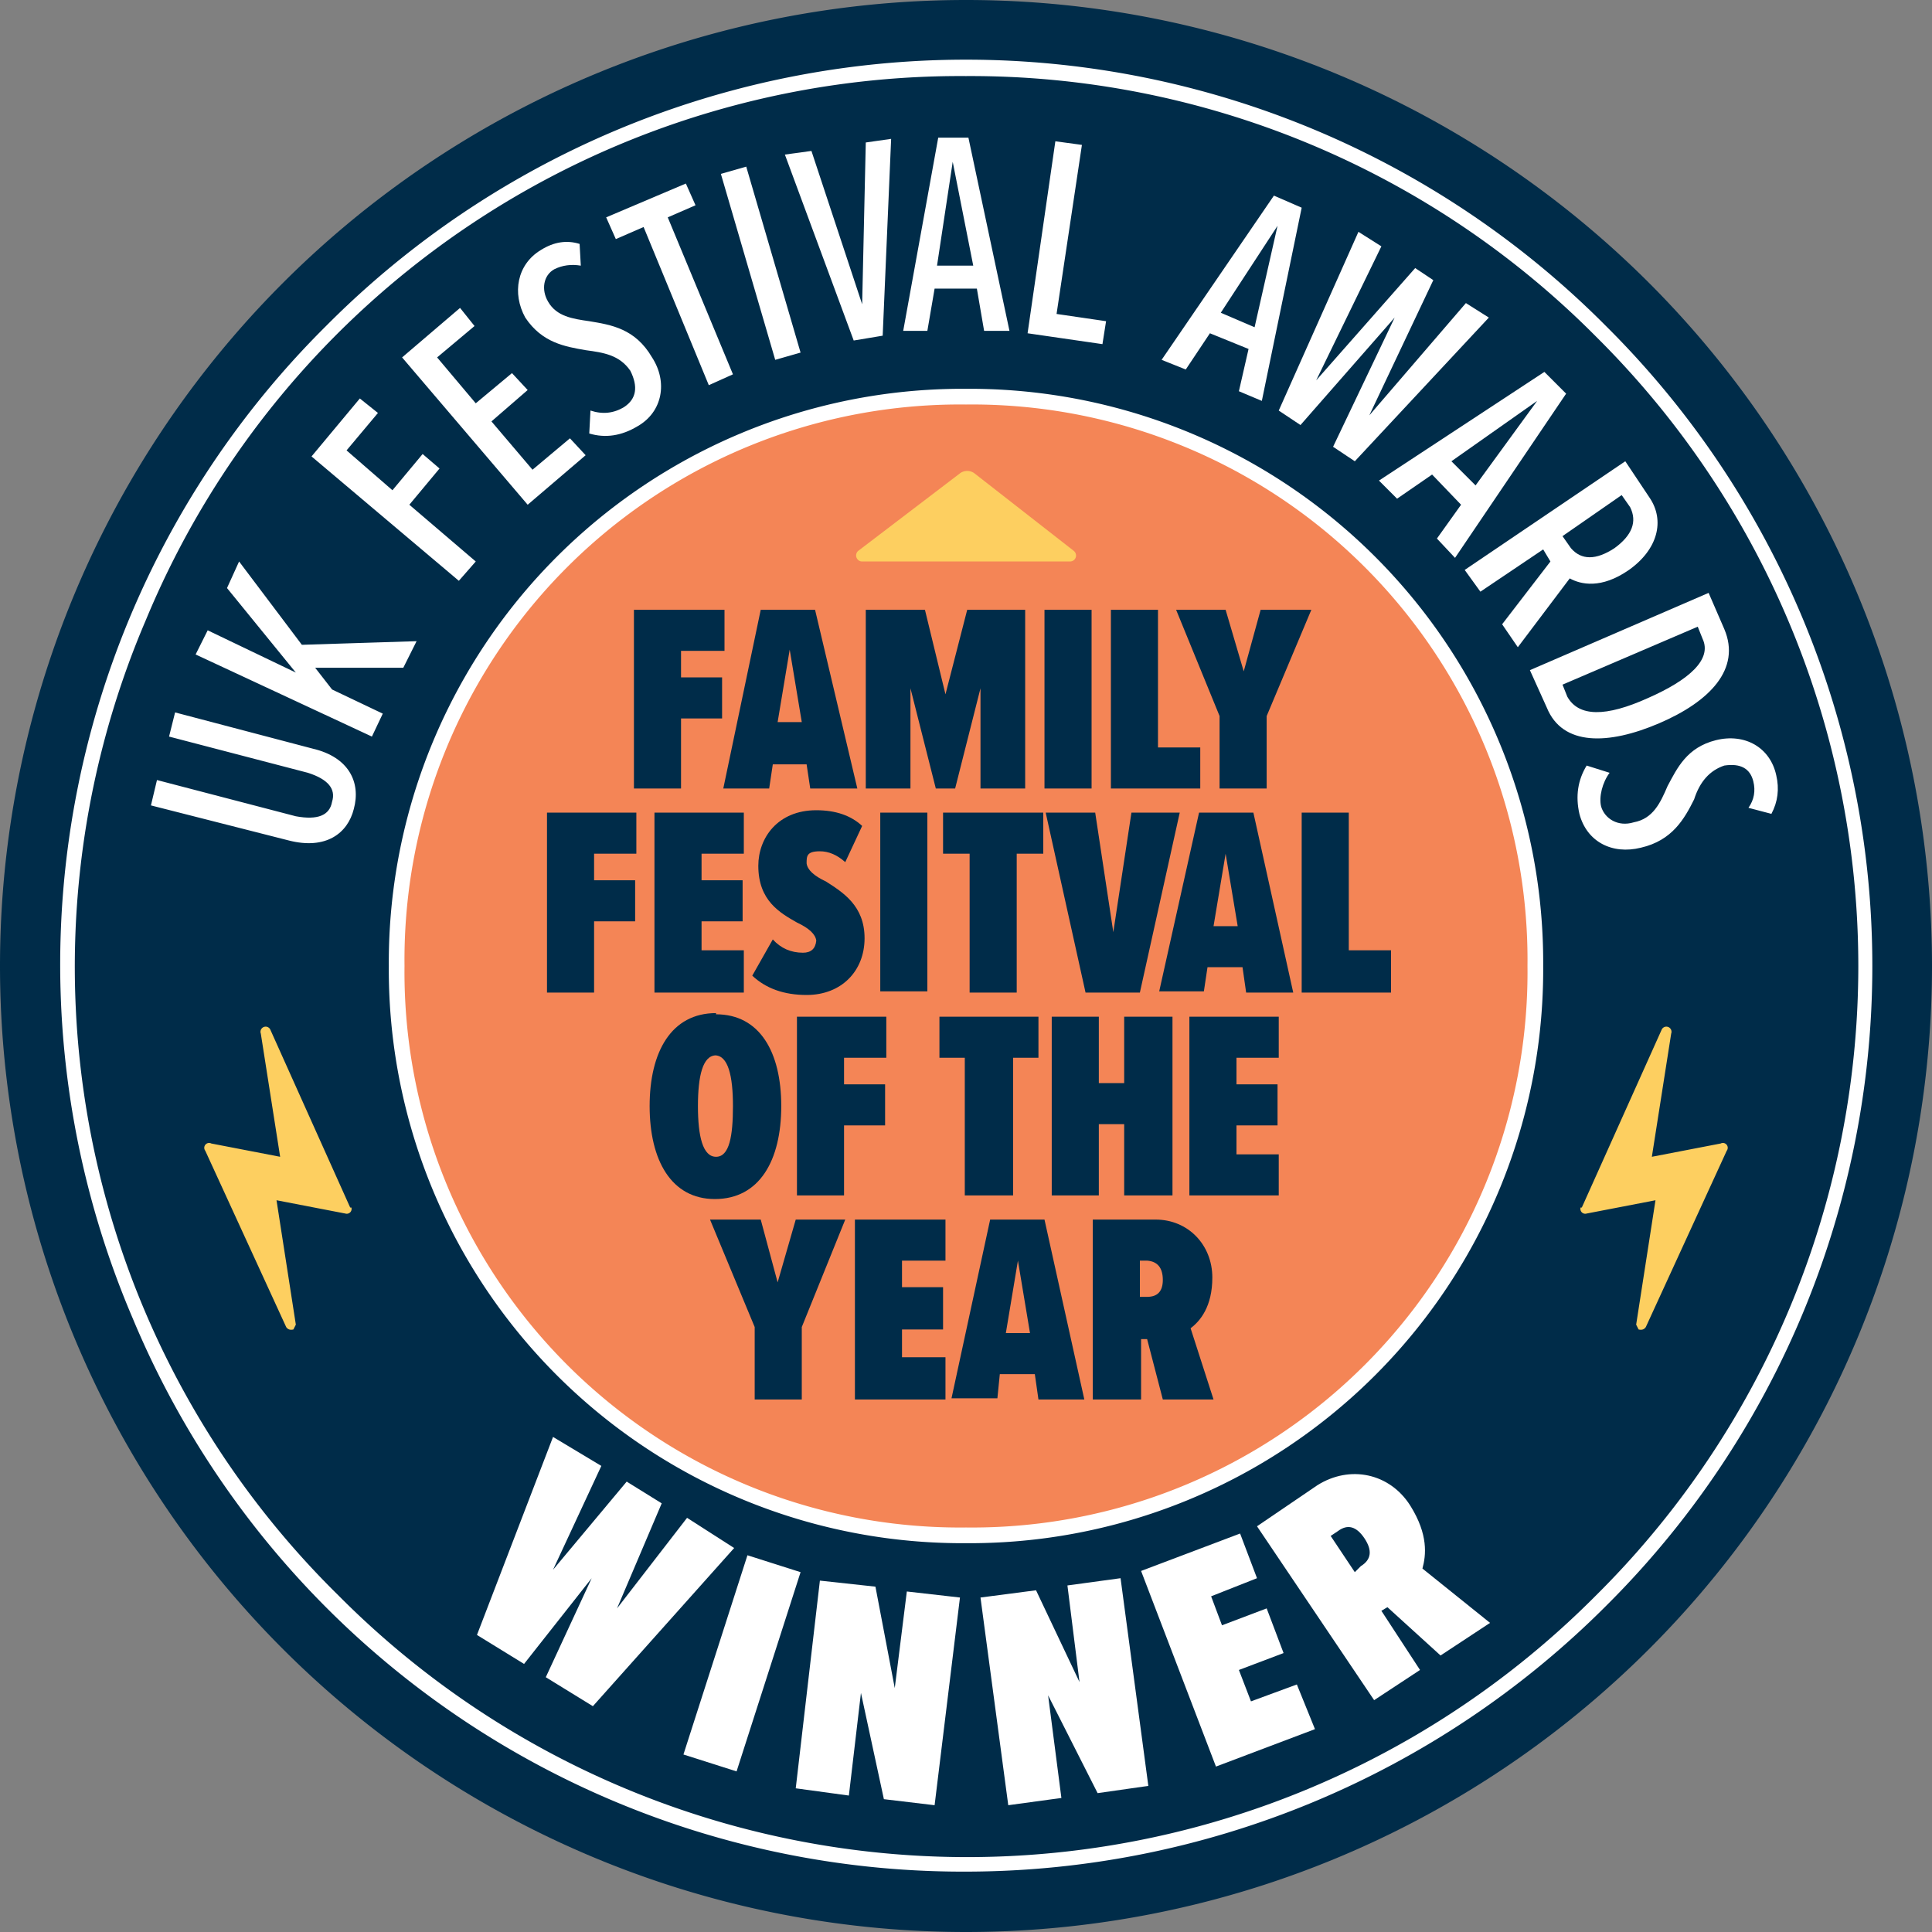 <svg xmlns="http://www.w3.org/2000/svg" xml:space="preserve" viewBox="0 0 160 160"><rect x="0" y="0" width="160" height="160" fill="#808080" stroke="none"/><g><path fill="#002c49" d="M160 80A80 80 0 1 1 0 80a80 80 0 0 1 160 0"/><path fill="#fff" d="M80 155a74.5 74.5 0 0 1-69-45.8A74.5 74.5 0 0 1 27 27a74.7 74.7 0 0 1 106 0 74.7 74.7 0 0 1 0 106 75 75 0 0 1-53 22M80 6.3a73 73 0 0 0-67.9 45A73 73 0 0 0 28 132.1a73.4 73.4 0 0 0 104.2 0 73.4 73.4 0 0 0 0-104.2A73 73 0 0 0 80 6.3"/><path fill="#fff" d="m12.5 66.7.5-2.1 11.5 3q2.7.5 3-1.2.5-1.6-2-2.4L14 61l.5-2 11.4 3c3 .7 4 2.8 3.4 5-.5 2-2.3 3.4-5.4 2.6zm20.9-11.4h-7.3l1.4 1.8 4.2 2-.9 1.9-14.6-6.8 1-2 7.3 3.5-5.7-7 1-2.2 5.2 6.9 9.5-.3zm4.6-7.2L25.8 37.8l4-4.8 1.5 1.2-2.6 3.1 3.8 3.3 2.5-3 1.4 1.2-2.5 3 5.5 4.7zm5.7-6.3L33.3 29.6l4.8-4.1 1.2 1.5-3.1 2.6 3.2 3.8 3-2.5 1.3 1.4-3 2.6 3.4 4 3.1-2.6 1.3 1.4zm5.2-7.8q1.5.5 2.8-.3 1.5-1 .5-3c-.9-1.3-2.2-1.5-3.7-1.7-1.7-.3-3.6-.6-5-2.7-1.1-2-.7-4.4 1.3-5.6q1.6-1 3.2-.5l.1 1.8q-1.2-.2-2.2.3c-.9.5-1.1 1.7-.5 2.7.7 1.2 2 1.4 3.4 1.6 1.8.3 3.8.6 5.2 3 1.3 2 .9 4.5-1.2 5.7q-2 1.2-4 .6zm9.8-2.1-5.4-13.1-2.3 1-.8-1.8 6.6-2.8.8 1.8-2.3 1 5.4 13zm3.1-18.1 4.5 15.4-2.1.6-4.5-15.4zm8.9 14.4L65 12.8l2.2-.3 4.2 12.7.3-13.4 2.1-.3-.7 16.3zm10.8-.8-.6-3.5h-3.5l-.6 3.5h-2l2.9-16h2.5l3.4 16zm-2.6-14L77.6 22h3zm6.2 14.2 2.3-15.9 2.2.3-2.1 14 4.1.6-.3 1.9zm17.5 4.8.8-3.5-3.2-1.3-2 3-2-.8 9.3-13.6 2.3 1-3.3 16zm3.2-13.7-4.7 7.2 2.8 1.2zm4.6 18.3 5.1-10.7-7.8 8.9-1.8-1.2 6.6-14.8 1.9 1.2-5.4 11.1 8.2-9.3 1.5 1-5.3 11.2 8-9.3 1.9 1.2-11.1 11.9zm8.6 7.6 2-2.8-2.4-2.5-2.9 2-1.5-1.5 13.7-9 1.8 1.8-9.2 13.6zm8.3-11.4-7.1 5 2 2zm-2.9 18.5 4-5.2-.6-1-5.2 3.5-1.3-1.8 13.3-9 2 3c1.3 1.9.7 4.3-1.7 6-2.3 1.6-4 1.2-4.9.7l-4.3 5.7zM135 42l-.7-1-4.9 3.4.7 1q1.3 1.5 3.6 0 2.2-1.6 1.3-3.4m-8.3 13.5 14.8-6.4 1.3 3c1.4 3.3-1.2 6-5.4 7.8s-8 1.9-9.3-1.3zm2.7 1.2.4 1q1.4 2.5 6.7.1c3.4-1.5 5.3-3.2 4.5-4.9l-.4-1zm3.9 7.3c-.6.8-.9 2-.7 2.8.3 1 1.4 1.7 2.7 1.3 1.6-.3 2.2-1.6 2.8-3 .8-1.5 1.6-3.2 4-3.8s4.5.6 5 2.9q.4 1.7-.4 3.2l-1.9-.5q.7-1 .4-2.2-.4-1.6-2.4-1.3-1.8.6-2.5 2.8c-.8 1.6-1.8 3.4-4.4 4-2.4.6-4.5-.5-5.1-2.8q-.5-2.2.6-4zm-88.1 74.9 3.8-8.2-5.6 7.1-3.9-2.4 6.3-16.4 4 2.4-4 8.6 6.1-7.3 2.9 1.8-3.7 8.7 5.8-7.5 3.9 2.5-11.7 13.1zm21.1-8.7L61 146.7l-4.4-1.4 5.3-16.5zm6.9 18.8-1.9-8.8-1 8.5-4.4-.6 2-17.2 4.6.5 1.6 8.4 1-8 4.4.5-2.1 17.2zm17.7-.5-4.1-8.1 1.1 8.5-4.4.6-2.3-17.2 4.6-.6 3.6 7.6-1-8 4.4-.6 2.3 17.2zm9.8-2.2-6.2-16.2 8.2-3.1 1.4 3.7-3.8 1.5.9 2.4 3.7-1.4 1.4 3.7-3.7 1.4 1 2.6 3.8-1.4 1.5 3.7zm18.6-9.2-4.4-4-.5.3 3.2 4.9-3.8 2.5-9.7-14.4 5-3.4c2.7-1.7 6-1 7.7 1.7 1.5 2.4 1.3 4.1 1 5.2l5.6 4.5zm-8.5-10.3-.6.4 2 3 .5-.5q1.3-.8.3-2.3t-2.2-.6"/><path fill="#f48556" d="M127.2 80a47.2 47.2 0 1 1-94.4 0 47.2 47.2 0 0 1 94.4 0"/><path fill="#fff" d="M80 127.8A47.5 47.5 0 0 1 32.2 80 47.5 47.5 0 0 1 80 32.2 47.5 47.5 0 0 1 127.8 80 47.5 47.5 0 0 1 80 127.8m0-94.3A46 46 0 0 0 33.5 80 46 46 0 0 0 80 126.5 46 46 0 0 0 126.5 80 46 46 0 0 0 80 33.5"/><path fill="#002c49" d="M52.5 65.3V50.5H60v3.4h-3.6v2.2h3.4v3.4h-3.4v5.8zm14.6 0-.3-2H64l-.3 2h-3.8L63 50.5h4.5L71 65.3zm-1.7-11.5-1 6h2zm15.8 11.5V57l-2.1 8.3h-1.6L75.4 57v8.3h-3.7V50.5h4.9l1.7 7 1.8-7h4.8v14.8zm5.3-14.8h3.9v14.8h-3.9zM92 65.3V50.5h3.9v11.4h3.5v3.4zm9 0v-6l-3.6-8.8h4.1l1.5 5.1 1.4-5.1h4.2l-3.7 8.8v6zM45.3 82.2V67.3h7.4v3.4h-3.5v2.2h3.4v3.4h-3.4v5.9zm8.9 0V67.3h7.4v3.4h-3.5v2.2h3.4v3.4h-3.4v2.4h3.5v3.5zm9.8-4.4q1 1.1 2.5 1.1 1 0 1.1-1-.1-.8-1.6-1.5c-1.4-.8-3.2-1.8-3.2-4.7 0-2.3 1.6-4.6 4.8-4.6q2.4 0 3.8 1.3l-1.4 3q-1-.9-2.1-.9c-1.1 0-1.1.4-1.1 1q.1.8 1.6 1.5c1.4.9 3.2 2 3.2 4.7s-1.9 4.7-4.8 4.7q-2.8 0-4.5-1.6zm8.9-10.5h3.9v14.8h-3.9zm7.4 14.9V70.7h-2.2v-3.4h8.3v3.4h-2.2v11.5zm9.6 0-3.3-14.9h4.1l1.5 9.9 1.5-9.9h4l-3.3 14.9zm13.3 0-.3-2.1H100l-.3 2H96l3.3-14.8h4.5l3.3 14.9zm-1.7-11.5-1 6h2zm6.3 11.5V67.3h3.9v11.4h3.5v3.5zM59.3 84c3.6 0 5.4 3.1 5.4 7.6s-1.8 7.7-5.5 7.7c-3.6 0-5.4-3.2-5.4-7.7s1.8-7.7 5.5-7.7m0 3.5c-1.1 0-1.5 1.7-1.5 4.2s.4 4.2 1.5 4.2 1.4-1.7 1.4-4.2-.4-4.2-1.5-4.2M66 99V84.2h7.4v3.4h-3.5v2.2h3.4v3.4h-3.4V99zm13.9 0V87.6h-2.1v-3.4H86v3.4h-2.1V99zm13.2 0v-5.9H91V99h-3.9V84.2H91v5.5h2.1v-5.5h4V99zm5.4 0V84.2h7.4v3.4h-3.5v2.2h3.4v3.4h-3.4v2.4h3.5V99zm-36 16.9v-6l-3.7-8.9H63l1.4 5.2 1.5-5.2H70l-3.6 8.9v6zm8.3 0V101h7.5v3.4h-3.6v2.2h3.4v3.5h-3.4v2.3h3.6v3.5zm15.2 0-.3-2.1h-2.9l-.2 2h-3.8L82 101h4.5l3.3 14.9zm-1.7-11.5-1 6h2zm12 11.5-1.3-5h-.5v5h-4V101h5.2c2.7 0 4.7 2.1 4.7 4.8 0 2.4-1 3.6-1.8 4.2l1.9 5.9zM95 104.4h-.6v3h.6q1.3 0 1.3-1.4 0-1.5-1.3-1.6"/><path fill="#fdcf60" d="M88.6 46.5H71.4a.5.5 0 0 1-.3-.9l8.4-6.4a1 1 0 0 1 1.2 0l8.2 6.4c.4.3.2.9-.3.9M29 100l-6.6-14.7a.4.4 0 0 0-.8.3l1.6 10.2-5.7-1.1a.4.4 0 0 0-.5.6l6.7 14.6q.2.3.6.2l.2-.4-1.6-10.3 5.7 1.1a.4.4 0 0 0 .5-.5m101.9 0 6.6-14.7a.4.4 0 0 1 .8.3l-1.6 10.2 5.7-1.1a.4.4 0 0 1 .5.6l-6.7 14.6q-.2.3-.6.2l-.2-.4 1.6-10.3-5.7 1.1a.4.4 0 0 1-.5-.5"/></g></svg>